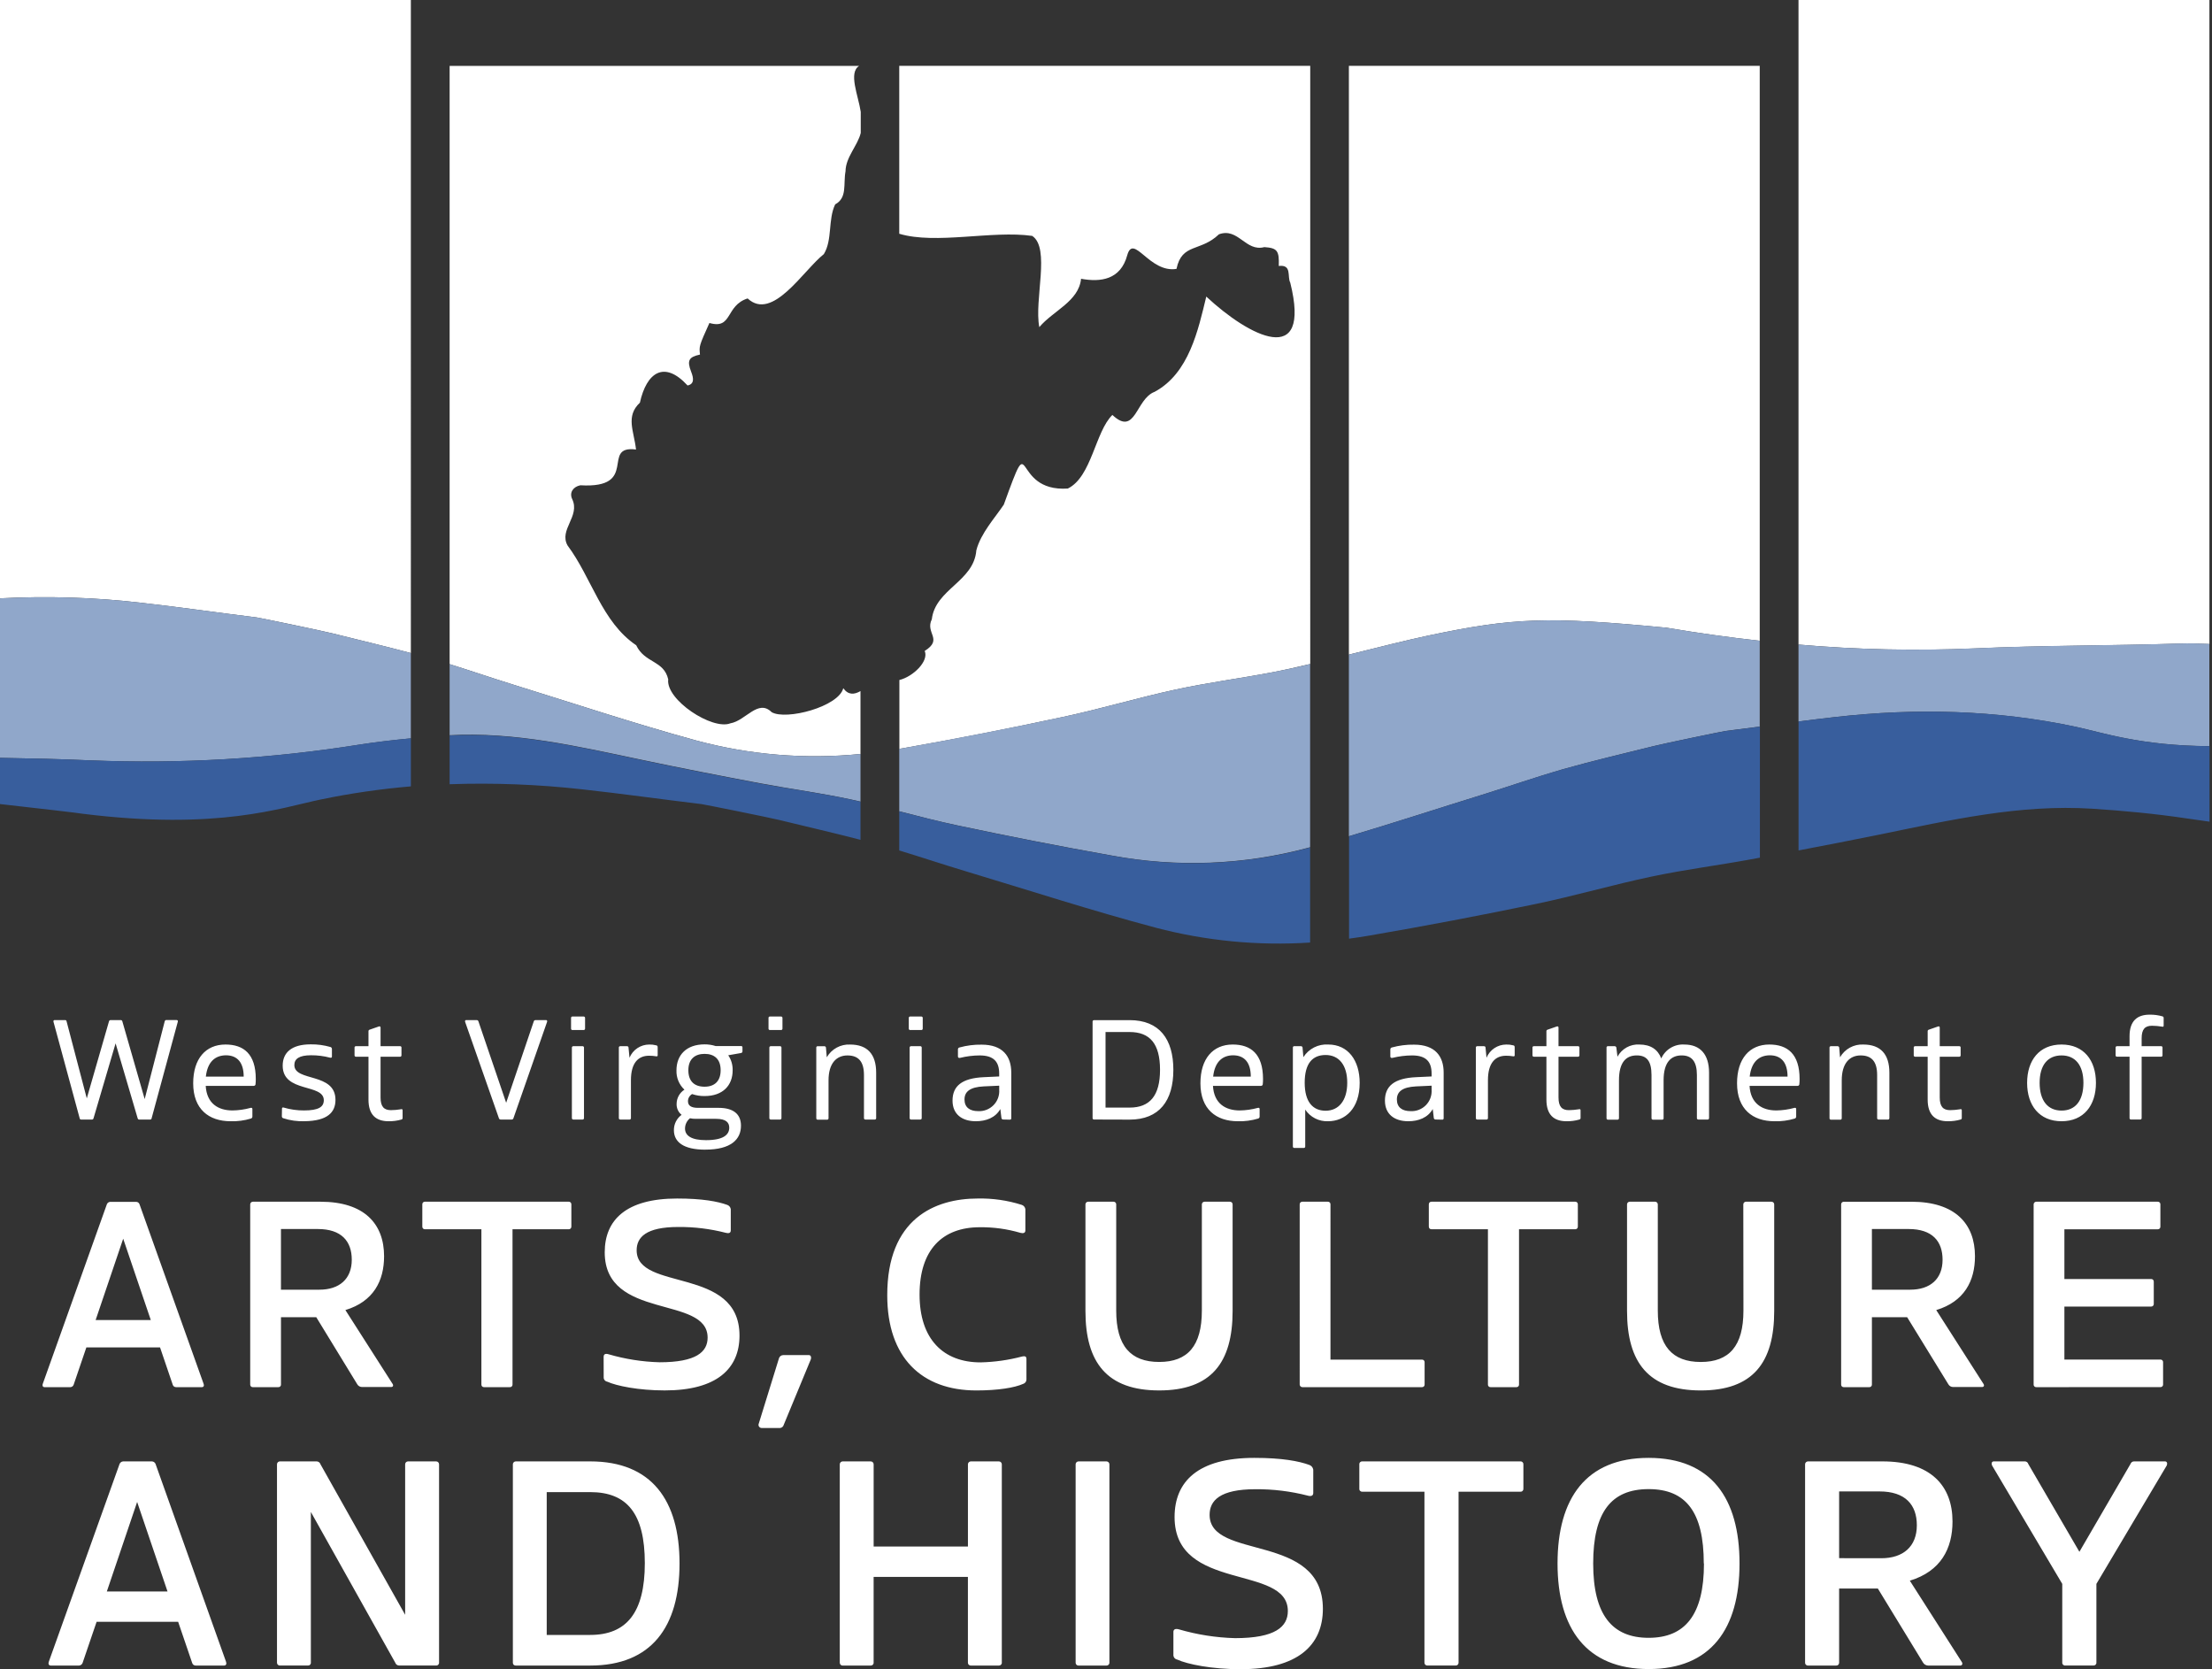 <svg width="167" height="126" fill="none" xmlns="http://www.w3.org/2000/svg">
  <rect width="100%" height="100%" fill="#333333" stroke="none"/>
  <defs/>
  <path d="M63.665 51.95c-.354 1.4-4.323 2.441-5.408 1.808-1.02-1.022-1.96.646-3.115.842-1.364.536-4.887-1.77-4.694-3.321-.33-1.443-1.764-1.204-2.417-2.572-2.596-1.752-3.362-5.097-5.182-7.532-.671-1.196.977-2.205.349-3.503-.228-.488.067-.928.615-1.041 4.511.268 1.493-3.05 4.205-2.699-.153-1.403-.806-2.5.293-3.538.502-2.275 1.834-3.219 3.598-1.296.499-.107.481-.51.269-1.043-.328-.845-.174-1.108.669-1.29-.07-.646-.07-.646.712-2.385 1.759.507 1.19-1.312 2.884-1.853 1.88 1.752 4.197-2.114 5.754-3.345.66-1.073.303-2.61.857-3.755.929-.504.601-1.516.781-2.5.013-1.073.929-1.948 1.149-2.897V8.444c-.191-1.258-.948-2.951-.121-3.471H33.946V50.133c1.59.496 3.166 1.038 4.755 1.532 4.608 1.427 9.189 2.951 13.839 4.225 4.045 1.093 8.255 1.441 12.424 1.025v-4.748c-.462.268-.918.314-1.3-.217zM67.891 4.971V17.645c2.771.829 7.011-.268 10.037.161 1.393.917.134 4.828.537 6.888 1.044-1.242 2.981-1.942 3.152-3.651 1.461.268 2.989.091 3.491-1.792.475-1.65 1.67 1.379 3.714 1.046.405-1.964 1.812-1.269 3.203-2.61 1.458-.536 2.011 1.341 3.429.966.977.067 1.13.268 1.09 1.424 1.015-.123.623.805.867 1.261 1.627 6.537-3.117 4.053-6.34 1.049-.61 2.513-1.302 5.794-3.899 7.189-1.439.536-1.429 3.399-3.19 1.746-1.294 1.255-1.563 4.678-3.365 5.555-4.388.295-2.564-5.043-4.833 1.215-.65.976-1.743 2.162-2.073 3.447-.188 2.366-3.088 2.918-3.362 5.207-.521 1.049.881 1.502-.537 2.39.336.775-.891 1.95-1.912 2.194v5.196l.231-.038c4.065-.715 8.118-1.508 12.158-2.377 2.836-.606 5.62-1.443 8.453-2.057 2.398-.518 4.833-.837 7.25-1.293.835-.158 1.842-.381 2.927-.638V4.971H67.891zM107.822 47.978c6.487-1.368 9.051-1.448 18.012-.593 2.339.397 4.68.725 7.021.984V4.971h-31.018v44.442c2.199-.545 4.401-1.1 5.985-1.435zM149.052 48.948c5.161-.233 10.332-.201 15.496-.365.757-.024 1.509 0 2.258.032V0h-31.024v48.656c4.412.386 8.845.484 13.27.292zM10.679 45.502c2.911.327 5.813.751 8.721 1.108.196.024 4.884.995 5.674 1.194 1.982.496 3.971.966 5.945 1.491V0H0v45.166c3.563-.188 7.135-.076 10.679.335z" fill="#fff"/>
  <path d="M52.54 55.89c-4.651-1.269-9.232-2.798-13.839-4.225-1.59-.493-3.166-1.035-4.755-1.532v5.365c4.922-.268 9.68.84 14.451 1.845 2.983.63 5.974 1.212 8.971 1.778 2.296.434 4.619.738 6.901 1.231l.696.156v-3.594c-4.169.416-8.38.069-12.424-1.025zM19.4 46.609c-2.908-.357-5.811-.781-8.721-1.108-3.544-.411-7.116-.523-10.679-.335v12.041c2.285.038 4.565.086 6.852.191 6.78.276 13.571-.122 20.273-1.188 1.292-.199 2.591-.351 3.893-.475v-6.438c-1.974-.536-3.963-.995-5.945-1.491-.789-.199-5.478-1.172-5.674-1.196zM88.733 52.054c-2.833.614-5.617 1.451-8.453 2.057-4.038.86-8.091 1.652-12.158 2.377l-.231.037v4.713c1.472.381 2.94.764 4.425 1.073 3.845.817 7.704 1.571 11.576 2.261 4.925.921 9.993.727 14.833-.569l.185-.051V50.123c-1.074.268-2.092.48-2.927.638-2.411.456-4.852.775-7.25 1.293zM125.643 47.365c-8.807-.834-11.38-.748-17.821.612-1.584.335-3.786.891-5.985 1.435v13.712c3.367-1 6.713-2.095 10.064-3.133 2.043-.633 4.062-1.341 6.119-1.934 2.269-.641 4.565-1.172 6.852-1.744.752-.19 5.218-1.113 5.403-1.137.859-.105 1.721-.217 2.58-.33v-6.478c-2.278-.252-4.556-.57-6.833-.952-.102-.019-.274-.04-.379-.051zM164.542 48.575c-5.163.164-10.335.132-15.495.365-4.423.194-8.854.099-13.265-.284v5.807c.932-.121 1.863-.236 2.795-.341 6.09-.684 12.156-.536 18.165.746 1.976.424 4.892 1.432 10.059 1.454v-7.715c-.749-.032-1.501-.056-2.259-.032z" fill="#90A7CA"/>
  <path d="M83.892 64.581c-3.868-.687-7.727-1.44-11.576-2.261-1.485-.317-2.954-.7-4.425-1.073v2.951c1.686.51 3.356 1.073 5.043 1.577 4.769 1.435 9.508 2.972 14.32 4.252 3.799.999 7.736 1.378 11.656 1.121v-7.178l-.185.051c-4.84 1.293-9.909 1.484-14.833.561zM138.58 54.123c-.932.105-1.864.22-2.795.341v9.732c2.056-.39 4.115-.793 6.175-1.21 5.279-1.086 10.548-2.288 16.001-1.939 2.379.153 4.761.378 7.116.73.58.088 1.157.169 1.737.247v-5.7c-5.166-.021-8.082-1.03-10.058-1.454-6.023-1.293-12.089-1.43-18.176-.746zM6.852 57.398C4.57 57.293 2.288 57.245 0 57.207v3.487c3.297.37 6.028.689 6.235.732 10.252 1.28 15.05-.472 17.966-1.073 2.25-.468 4.527-.799 6.818-.993v-3.627c-1.302.123-2.602.268-3.893.475-6.702 1.066-13.492 1.464-20.273 1.188zM124.886 56.313c-2.285.571-4.584 1.103-6.853 1.744-2.057.582-4.076 1.301-6.119 1.934-3.357 1.038-6.697 2.132-10.064 3.133v7.731c.513-.07 1.023-.145 1.536-.233 4.205-.724 8.398-1.521 12.58-2.39 2.932-.609 5.813-1.451 8.742-2.068 2.482-.523 5.006-.842 7.503-1.301l.658-.123v-9.89c-.86.113-1.722.225-2.581.33-.199.021-4.664.944-5.402 1.135zM57.368 59.141c-2.997-.566-5.988-1.148-8.971-1.778-4.771-1.006-9.53-2.119-14.451-1.845v3.68c3.337-.116 6.678.013 9.997.384 3.013.33 6.015.756 9.022 1.116.201.024 5.053 1 5.87 1.199 2.043.499 4.095.968 6.13 1.497v-2.876l-.696-.156c-2.282-.494-4.605-.797-6.901-1.22z" fill="#385E9D"/>
  <path d="M10.499 84.509c-.054 0-.086-.032-.107-.097L8.727 78.758l-1.665 5.654c-.021.064-.054.097-.107.097h-.843c-.025-.001-.049-.012-.067-.03-.018-.018-.028-.042-.03-.067L4.038 77.13c-.021-.086.021-.129.086-.129h.806c.054 0 .086.043.097.097l1.525 5.813 1.676-5.813c.006-.027.021-.051.042-.069.021-.018.048-.027.076-.028h.773c.064 0 .097.032.118.097L10.923 82.964l1.512-5.867c.021-.054.043-.097.097-.097h.805c.075 0 .107.054.086.129l-1.976 7.283c-.001.025-.012.049-.03.067-.018.018-.042.028-.067.03h-.851zM17.41 84.637c-1.643 0-2.825-.912-2.825-2.865 0-1.856.945-2.926 2.438-2.926 1.364 0 2.288.706 2.288 2.605.001.136-.006.272-.021.408-.005.03-.021.058-.045.077-.024.02-.053.03-.084.03h-3.63c.075 1.341.956 1.856 2.019 1.856.461-.006.919-.071 1.364-.193.064-.021.14 0 .14.075v.59c-.001.032-.012.062-.032.087-.019.025-.046.043-.076.053-.498.15-1.016.219-1.536.204zm-1.88-3.369h2.868c0-1.041-.462-1.609-1.343-1.609-.806.011-1.386.483-1.514 1.609h-.011zM21.288 83.682c0-.086.065-.097.14-.075.495.146 1.009.218 1.525.215 1.106 0 1.493-.268 1.493-.773 0-1.277-3.104-.536-3.104-2.607 0-.966.644-1.609 2.116-1.609.505-.007 1.008.061 1.493.201.03.009.057.028.076.053.019.025.03.055.032.087v.59c0 .086-.075.086-.14.075-.47-.124-.954-.185-1.439-.182-.891 0-1.257.268-1.257.74 0 1.277 3.104.536 3.104 2.629 0 .944-.612 1.588-2.331 1.609-.546.021-1.092-.055-1.611-.225-.031-.008-.058-.026-.077-.052-.019-.025-.03-.056-.03-.088l.011-.587zM30.396 84.401c-.001.025-.009.049-.025.068-.016.019-.037.033-.061.039-.318.091-.647.135-.977.129-.956 0-1.514-.494-1.514-1.631V79.766h-.956c-.013-0-.027-.003-.039-.009-.012-.006-.023-.014-.032-.024-.009-.01-.016-.022-.02-.035-.004-.013-.006-.026-.005-.04v-.59c0-.026.01-.05.028-.068.018-.018.043-.028.068-.028h.956v-1.124c-.003-.025.003-.051.017-.072.014-.021.034-.038.058-.046l.709-.247c.075-.021.129 0 .129.086v1.403h1.482c.026 0 .05.01.068.028.018.018.028.043.028.068v.59c.001.013-.001.027-.005.04-.004.013-.011.025-.02.035-.009.01-.02.018-.032.024-.012.006-.026.009-.039.009H28.731v3.079c0 .698.269.955.784.955.245-.003.489-.024.73-.064.075-.021.15-.021.15.064v.601zM37.796 84.509c-.029 0-.057-.009-.081-.027-.023-.017-.04-.042-.048-.07l-2.546-7.261c-.032-.075 0-.15.065-.15h.805c.029 0 .057.009.081.027.023.017.04.042.048.07l2.094 6.145 2.084-6.145c.008-.028.025-.053.048-.07.023-.018.052-.027.081-.026h.805c.075 0 .097.075.065.15l-2.535 7.261c-.008.028-.025.052-.048.07-.023.017-.051.027-.081.027h-.838zM43.209 77.752c-.014-0-.027-.003-.039-.009-.012-.006-.023-.014-.032-.024-.009-.01-.016-.022-.02-.035-.004-.013-.006-.026-.005-.04v-.805c-.001-.013.001-.027.005-.04.004-.013.011-.025.02-.035.009-.01.02-.018.032-.024.012-.006.026-.009.039-.009h.854c.014-.001.029.001.042.007.013.005.026.013.036.023.01.01.018.022.023.036.005.013.007.028.007.042v.805c.001.014-.002.029-.007.042-.005.013-.013.026-.023.036-.01.01-.022.018-.036.023-.013.005-.028.007-.042.007h-.854zm.075 6.757c-.014.001-.029-.002-.042-.007-.013-.005-.025-.013-.036-.023-.01-.01-.018-.022-.023-.036-.005-.013-.007-.028-.007-.042v-5.322c-.001-.014.002-.029.007-.042.005-.013.013-.025.023-.036.01-.01.022-.018.036-.023.013-.005.028-.007.042-.007h.698c.014-.001.029.002.042.007.013.005.025.013.036.023.01.01.018.022.023.036.005.013.007.028.007.042v5.322c.001.014-.002.029-.007.042-.005.013-.013.025-.023.036-.01.01-.022.018-.036.023-.013.005-.028.007-.042.007h-.698zM46.829 84.509c-.014.001-.029-.001-.042-.007-.013-.005-.025-.013-.036-.023-.01-.01-.018-.022-.023-.036-.005-.013-.007-.028-.007-.042V79.069c0-.013.003-.025.007-.037.005-.012.012-.022.021-.031.009-.009.02-.016.031-.021.012-.005.024-.007.037-.007h.516c.064 0 .118.032.118.097l.075.773c.122-.295.329-.547.595-.725.266-.177.578-.272.898-.271.166-.005.333.013.494.054.107.019.14.04.14.169v.59c0 .075-.054.086-.118.075-.177-.03-.357-.044-.537-.043-.806 0-1.364.536-1.364 1.845v2.865c.001.014-.002.029-.007.042-.005.013-.013.025-.023.036-.01.01-.022.018-.036.023-.013.005-.028.007-.042.007h-.698zM53.252 86.783c-1.665 0-2.374-.59-2.374-1.47-.003-.225.048-.448.149-.65.101-.202.249-.376.431-.509-.123-.099-.221-.225-.286-.369-.065-.143-.096-.3-.09-.458.001-.214.055-.424.158-.612.103-.188.252-.346.432-.461-.199-.186-.356-.413-.459-.664-.104-.252-.152-.523-.142-.795 0-1.159.752-1.961 2.127-1.961.281-.001.56.041.827.126h1.933c.026 0 .05.01.068.028.018.018.028.043.028.068v.311c-.001.028-.011.054-.029.075-.017.021-.041.036-.068.043l-.977.172c.228.335.344.733.333 1.137 0 1.137-.741 1.942-2.116 1.942-.321.005-.641-.046-.945-.15-.095.054-.173.132-.228.227-.055.094-.084.201-.084.31 0 .343.247.504.763.504h1.563c1.095 0 1.675.472 1.675 1.341.005 1.041-.757 1.813-2.691 1.813zm1.804-1.663c0-.386-.247-.665-.988-.665h-1.536c-.148.002-.296-.012-.44-.043-.116.093-.21.21-.275.344-.065.134-.099.28-.101.429 0 .536.473.88 1.579.88 1.321 0 1.761-.408 1.761-.944zm-1.863-3.09c.73 0 1.214-.397 1.214-1.245 0-.848-.483-1.234-1.214-1.234-.73 0-1.224.397-1.224 1.234s.457 1.245 1.224 1.245zM58.117 77.752c-.014-0-.027-.003-.039-.009-.012-.006-.023-.014-.032-.024-.009-.01-.016-.022-.02-.035-.004-.013-.006-.026-.005-.04v-.805c-.001-.013.001-.027.005-.04.004-.013.011-.025.02-.035.009-.01.02-.018.032-.024.012-.006.026-.009.039-.009h.849c.014-.001.029.001.042.007.013.005.025.013.036.023.01.01.018.022.023.036.005.013.007.028.007.042v.805c.001.014-.002.029-.007.042-.005.013-.013.026-.023.036-.01.01-.022.018-.036.023-.013.005-.028.007-.042.007h-.849zm.075 6.757c-.014.001-.029-.002-.042-.007-.013-.005-.025-.013-.036-.023-.01-.01-.018-.022-.023-.036-.005-.013-.007-.028-.007-.042v-5.322c-.001-.014.002-.029.007-.042.005-.013.013-.025.023-.036.01-.01.022-.018.036-.023.013-.005.028-.007.042-.007h.698c.014-.001.029.002.042.007.013.005.025.013.036.023.01.01.018.022.023.036.005.013.007.028.007.042v5.322c.001.014-.002.029-.007.042-.005.013-.013.025-.023.036-.01.01-.022.018-.036.023-.013.005-.028.007-.042.007h-.698zM65.335 84.509c-.014.001-.029-.001-.042-.006-.013-.005-.025-.013-.036-.023-.01-.01-.018-.022-.023-.036-.005-.013-.007-.028-.007-.042v-3.251c0-1.009-.408-1.481-1.246-1.481s-1.429.601-1.429 1.878v2.865c.001.014-.002.029-.007.042-.005.013-.013.025-.023.036-.01.01-.022.018-.036.023-.013.005-.028.007-.042.007h-.709c-.014.001-.029-.002-.042-.007-.013-.005-.025-.013-.036-.023-.01-.01-.018-.022-.023-.036-.005-.013-.007-.028-.007-.042v-5.343c0-.026.01-.05.028-.068.018-.018.043-.028.068-.028h.515c.028-.001.055.009.077.027.022.018.036.043.041.07l.064.74c.176-.307.434-.56.745-.73.311-.17.663-.251 1.017-.233 1.3 0 1.966.727 1.966 2.122v3.433c.001.014-.002.029-.007.042-.005.013-.013.025-.023.036-.01.01-.022.018-.036.023-.013.005-.028.007-.042.006h-.709zM68.707 77.752c-.013-0-.027-.003-.039-.009-.012-.006-.023-.014-.032-.024-.009-.01-.016-.022-.02-.035-.004-.013-.006-.026-.005-.04v-.805c-.001-.013.001-.027.005-.04.004-.013.011-.025.02-.035.009-.01.02-.018.032-.024.012-.006.026-.009.039-.009h.849c.014-.001.029.001.042.007.013.005.026.013.036.023.01.01.018.022.023.036.005.013.007.028.007.042v.805c.001.014-.001.029-.007.042-.005.013-.013.026-.023.036-.01.01-.022.018-.036.023-.013.005-.028.007-.042.007h-.849zm.075 6.757c-.014.001-.029-.002-.042-.007-.013-.005-.025-.013-.036-.023-.01-.01-.018-.022-.023-.036-.005-.013-.007-.028-.007-.042v-5.322c-.001-.014.002-.029.007-.042.005-.013.013-.025.023-.036.01-.01.022-.018.036-.023.013-.005.028-.007.042-.007h.698c.014-.001.029.002.042.007.013.005.026.013.036.023.01.01.018.022.023.036.005.013.007.028.006.042v5.322c.001.014-.001.029-.006.042-.005.013-.013.025-.023.036-.01.01-.022.018-.036.023-.013.005-.028.007-.042.007h-.698zM75.748 84.507c-.031.002-.062-.006-.087-.023-.025-.018-.044-.043-.053-.073l-.086-.697c-.365.654-1.074.923-1.847.923-1.053 0-1.762-.536-1.762-1.556 0-1.094.698-1.695 2.363-1.77l1.16-.054v-.215c0-.869-.387-1.373-1.471-1.373-.496.002-.99.064-1.472.182-.086.021-.172 0-.172-.097v-.536c-.003-.035.008-.07.03-.098.022-.028.053-.046.088-.052.545-.15 1.11-.222 1.675-.212 1.59 0 2.234.877 2.234 2.111v3.455c0 .026-.01.05-.028.068-.018.018-.043.028-.068.028l-.505-.011zm-.311-2.554l-1.181.054c-1.01.054-1.439.386-1.439.987 0 .601.408.88 1.031.88.214.011.427-.022.627-.1s.38-.196.531-.348c.15-.152.267-.334.341-.535.074-.2.106-.414.091-.627v-.311zM82.595 84.508c-.014.001-.029-.001-.042-.007-.013-.005-.025-.013-.036-.023-.01-.01-.018-.022-.023-.036-.005-.013-.007-.028-.007-.042v-7.288c0-.029.011-.056.032-.076.02-.02.047-.031.076-.031h2.685c2.256 0 3.305 1.438 3.305 3.755s-1.05 3.755-3.305 3.755l-2.685-.008zm2.685-.901c1.525 0 2.299-.89 2.299-2.854 0-1.964-.763-2.851-2.299-2.851h-1.815v5.705h1.815zM93.454 84.637c-1.643 0-2.825-.912-2.825-2.865 0-1.856.945-2.926 2.438-2.926 1.364 0 2.288.706 2.288 2.605.001.136-.006.272-.021.408-.005.03-.021.058-.045.077-.024.02-.054.03-.084.03h-3.63c.075 1.341.956 1.856 2.019 1.856.461-.006.919-.071 1.364-.193.065-.021.14 0 .14.075v.59c-.001.032-.012.062-.032.087-.019.025-.046.043-.076.053-.498.15-1.016.219-1.536.204zm-1.88-3.369h2.857c0-1.041-.462-1.609-1.343-1.609-.795.011-1.375.483-1.498 1.609h-.016zM97.717 86.654c-.014.001-.029-.001-.042-.007-.013-.005-.025-.013-.036-.023-.01-.01-.018-.022-.023-.036-.005-.013-.007-.028-.007-.042v-7.479c0-.026.01-.05.028-.068.018-.018.043-.028.068-.028h.515c.028-0.0.055.009.077.027.022.018.036.042.041.07l.064.73c.199-.312.479-.565.809-.733.331-.168.7-.243 1.07-.219 1.493 0 2.371 1.199 2.371 2.894 0 1.942-1.092 2.897-2.392 2.897-.338.013-.674-.061-.975-.215-.301-.154-.557-.383-.744-.665v2.79c.001.014-.001.029-.007.042-.005.013-.013.025-.023.036-.01.01-.022.018-.036.023-.013.005-.028.007-.042.007h-.72zm3.996-4.925c0-1.341-.634-2.092-1.633-2.092-.999 0-1.579.644-1.579 2.092 0 1.448.612 2.114 1.579 2.114.967 0 1.633-.74 1.633-2.114zM108.393 84.507c-.031.003-.062-.005-.088-.022-.026-.018-.045-.044-.054-.074l-.083-.697c-.365.654-1.074.923-1.847.923-1.053 0-1.762-.536-1.762-1.556 0-1.094.698-1.695 2.363-1.77l1.16-.054v-.215c0-.869-.387-1.373-1.471-1.373-.496.002-.99.064-1.472.182-.086.021-.172 0-.172-.097v-.536c-.002-.035.008-.07.03-.098.022-.028.054-.046.088-.052.546-.15 1.11-.222 1.676-.212 1.589 0 2.231.877 2.231 2.111v3.455c0 .025-.01.049-.027.067-.018.018-.042.029-.067.029l-.505-.011zm-.311-2.554l-1.181.054c-1.01.054-1.44.386-1.44.987 0 .601.408.88 1.031.88.214.011.428-.022.627-.1.2-.077.381-.196.531-.348.15-.152.266-.334.341-.535.074-.2.105-.414.091-.627v-.311zM111.53 84.509c-.014.001-.028-.001-.042-.007-.013-.005-.025-.013-.036-.023-.01-.01-.018-.022-.023-.036-.005-.013-.007-.028-.006-.042V79.069c0-.026.01-.05.028-.068.018-.018.043-.028.068-.028h.516c.064 0 .118.032.118.097l.075.773c.122-.295.329-.547.595-.725.266-.177.579-.272.898-.271.167-.005.333.013.494.054.108.019.14.04.14.169v.59c0 .075-.054.086-.118.075-.178-.03-.357-.044-.537-.043-.806 0-1.364.536-1.364 1.845v2.865c0 .014-.002.029-.007.042-.005.013-.013.025-.023.036-.01.01-.022.018-.036.023-.013.005-.027.007-.042.007h-.698zM119.328 84.401c-.001.025-.009.049-.025.068s-.037.033-.061.039c-.318.091-.647.135-.978.129-.956 0-1.514-.494-1.514-1.631V79.766h-.956c-.014-0-.027-.003-.039-.009-.012-.006-.023-.014-.032-.024-.01-.01-.016-.022-.021-.035-.004-.013-.006-.026-.005-.04v-.59c0-.026.011-.05.029-.068.018-.018.042-.028.068-.028h.956v-1.124c-.003-.025.003-.051.017-.072.014-.021.034-.038.058-.046l.709-.247c.075-.021.129 0 .129.086v1.403h1.482c.026 0 .05.01.068.028.019.018.029.043.029.068v.59c.001.013-.001.027-.005.04-.004.013-.011.025-.02.035-.009.01-.02.018-.033.024-.012.006-.025.009-.039.009h-1.482v3.079c0 .698.268.955.784.955.245-.003.489-.024.73-.064.075-.021.151-.021.151.064v.601zM128.207 84.507c-.013-0-.026-.003-.039-.009-.012-.006-.023-.014-.032-.024-.009-.01-.016-.022-.02-.035-.005-.013-.006-.026-.005-.04V81.149c0-.998-.365-1.481-1.15-1.481-.784 0-1.364.493-1.364 1.878v2.865c.002.013.001.027-.004.04-.004.013-.011.025-.02.035-.009.01-.02.018-.033.024-.012.005-.026.008-.039.008h-.717c-.014-0-.027-.003-.04-.009-.012-.006-.023-.014-.033-.024-.009-.01-.016-.022-.021-.035-.004-.013-.006-.026-.006-.04V81.149c0-1.073-.373-1.481-1.114-1.481-.805 0-1.342.515-1.342 1.878v2.865c0 .014-.002.029-.007.042-.005.013-.013.025-.023.036-.01.01-.022.018-.036.023-.013.005-.028.007-.042.007h-.725c-.014.001-.028-.002-.042-.007-.013-.005-.025-.013-.036-.023-.01-.01-.018-.022-.023-.036-.005-.013-.007-.028-.006-.042v-5.343c0-.026.01-.05.028-.068.018-.018.043-.028.068-.028h.516c.029-.001.058.008.081.026.024.018.041.043.048.071l.086.697c.159-.295.399-.539.692-.702.293-.163.627-.239.962-.218.848 0 1.393.373 1.651 1.049.15-.332.398-.611.711-.798.313-.188.676-.275 1.04-.25 1.192 0 1.858.748 1.858 2.122v3.433c.001.014-.001.029-.007.042-.005.013-.013.025-.023.036-.01.01-.022.018-.035.023-.014.005-.028.007-.042.007h-.715zM133.967 84.637c-1.644 0-2.825-.912-2.825-2.865 0-1.856.945-2.926 2.438-2.926 1.364 0 2.285.706 2.285 2.605.001.136-.006.272-.021.408-.005.03-.02.058-.043.077-.024.02-.053.03-.084.03h-3.63c.075 1.341.956 1.856 2.019 1.856.461-.006.92-.071 1.364-.193.062-.021.137 0 .137.075v.59c-.001.031-.012.061-.031.086-.018.025-.044.044-.073.054-.498.15-1.017.219-1.536.204zm-1.88-3.369h2.868c0-1.041-.462-1.609-1.343-1.609-.805.011-1.385.483-1.514 1.609h-.011zM141.826 84.509c-.014.001-.028-.002-.042-.007-.013-.005-.025-.013-.035-.023-.011-.01-.018-.022-.024-.036-.005-.013-.007-.028-.006-.042v-3.251c0-1.009-.408-1.481-1.246-1.481-.838 0-1.426.601-1.426 1.878v2.865c.001.014-.001.029-.006.042-.006.013-.013.025-.024.036-.01.01-.022.018-.035.023-.014.005-.028.007-.042.007h-.709c-.014.001-.029-.002-.042-.007-.014-.005-.026-.013-.036-.023-.01-.01-.018-.022-.023-.036-.005-.013-.007-.028-.007-.042v-5.343c0-.013.003-.025.008-.037.005-.012.012-.022.021-.031.009-.009.019-.016.031-.021.012-.005.024-.007.037-.007h.516c.028-.001.055.009.076.027.022.018.037.042.042.07l.064.74c.176-.307.433-.56.743-.73.311-.17.662-.251 1.016-.233 1.3 0 1.966.727 1.966 2.122v3.433c0 .014-.002.029-.007.042-.005.013-.013.025-.023.036-.01.01-.022.018-.036.023-.013.005-.028.007-.042.007h-.709zM148.109 84.401c0 .025-.009.049-.024.068-.016.019-.037.033-.062.039-.316.091-.645.134-.974.129-.956 0-1.515-.493-1.515-1.631V79.766h-.956c-.013-0-.026-.003-.039-.009-.012-.006-.023-.014-.032-.024-.009-.01-.016-.022-.02-.035-.005-.013-.006-.026-.005-.04v-.59c0-.026.01-.05.028-.068.018-.018.043-.028.068-.028h.956v-1.124c-.002-.025.004-.051.017-.072.014-.021.035-.038.059-.046l.708-.247c.073-.021.127 0 .127.086v1.403h1.482c.025 0 .05.01.068.028.018.018.028.043.028.068v.59c.002.013 0 .027-.004.04-.005.013-.012.025-.021.035-.009.01-.02.018-.032.024-.012.006-.026.009-.039.009h-1.482v3.079c0 .697.268.955.784.955.244-.003.489-.024.73-.064.075-.021.15-.021.15.064v.601zM153.042 81.74c0-1.706.924-2.894 2.599-2.894 1.676 0 2.597 1.188 2.597 2.894s-.924 2.897-2.597 2.897c-1.672 0-2.599-1.191-2.599-2.897zm4.251 0c0-1.341-.62-2.071-1.652-2.071-1.031 0-1.654.719-1.654 2.071s.623 2.092 1.654 2.092c1.032 0 1.652-.73 1.652-2.103v.011zM160.883 84.508c-.015.001-.029-.002-.042-.007-.014-.005-.026-.013-.036-.023-.01-.01-.018-.022-.023-.036-.005-.013-.007-.028-.007-.042v-4.635h-.956c-.025 0-.05-.01-.068-.028-.018-.018-.028-.043-.028-.068v-.59c-.001-.013 0-.027.005-.04.004-.013.011-.025.02-.035.009-.01.02-.018.032-.024.013-.006.026-.009.039-.009h.956v-.751c0-1.135.559-1.628 1.512-1.628.33-.006.66.037.977.129.025.006.046.02.062.039.015.019.024.043.024.068v.601c0 .086-.075.086-.139.064-.244-.04-.491-.061-.739-.064-.537 0-.784.268-.784.955v.587h1.482c.014.001.027.004.039.01s.022.014.031.024c.009.01.016.022.02.034.004.013.006.026.004.039v.59c0 .025-.009.049-.027.067-.017.018-.041.029-.067.029h-1.482v4.635c.001.014-.001.029-.006.042-.005.013-.013.025-.023.036-.011.01-.023.018-.036.023-.014.005-.028.007-.042.007h-.698zM5.319 104.709H3.357c-.14 0-.18-.14-.121-.269l4.833-13.538c.019-.05.052-.093.095-.124.043-.032.094-.051.147-.055h1.982c.053.003.104.021.147.053.043.032.075.076.092.126l4.833 13.538c.062.14.021.269-.121.269h-1.96c-.054 0-.107-.018-.151-.05-.043-.033-.075-.078-.091-.13l-.959-2.819H6.52l-.961 2.819c-.018.05-.05.094-.092.126-.043.032-.094.051-.147.054zm1.901-5.065h4.165l-2.084-6.14-2.081 6.14zM19.091 104.71c-.027.002-.054-.002-.079-.011-.025-.01-.048-.024-.067-.043-.019-.019-.034-.041-.043-.066-.01-.025-.014-.052-.012-.079V90.911c.001-.053.022-.103.06-.141.038-.037.088-.058.141-.058h5.102c3.321 0 4.804 1.679 4.804 4.117 0 1.861-.805 3.42-2.921 4.061l3.542 5.54c.121.161.04.268-.078.268h-2.223c-.069-.002-.136-.021-.196-.056-.06-.034-.11-.084-.145-.143l-3.099-5.069h-2.664v5.08c.002.027-.003.054-.012.079s-.024.047-.043.066c-.019.019-.042.033-.067.043-.025.009-.052.013-.079.011h-1.92zm5.024-7.358c1.501 0 2.443-.805 2.443-2.261 0-1.398-.781-2.318-2.564-2.318h-2.782v4.579h2.903zM36.545 104.709c-.027.002-.054-.002-.079-.011-.025-.009-.048-.024-.067-.043-.019-.018-.034-.041-.043-.066-.01-.025-.014-.052-.012-.079V92.791h-4.261c-.026.002-.053-.003-.078-.012-.025-.009-.047-.024-.066-.043-.019-.019-.033-.041-.043-.066-.009-.025-.013-.051-.012-.078v-1.682c-.002-.026.003-.053.012-.078.009-.025.024-.047.043-.066.019-.019.041-.033.066-.043.025-.009.051-.013.078-.012h10.851c.027-.002.053.003.078.012.025.009.048.024.067.043.019.019.034.041.044.066.01.025.014.051.013.078v1.682c.001.027-.003.053-.013.078-.01.025-.025.047-.044.066-.019.019-.042.033-.067.043-.025.009-.052.013-.078.012h-4.24V104.51c.002.027-.003.054-.012.079s-.025.048-.043.066c-.019.019-.042.034-.067.043-.025.009-.052.013-.079.011h-1.947zM45.575 102.41c0-.161.099-.268.381-.18 1.25.364 2.541.566 3.842.601 2.763 0 3.625-.78 3.625-1.861 0-3.219-7.768-1.28-7.768-6.438 0-2.441 1.611-4.061 5.464-4.061 1.904 0 3.064.22 3.783.48.07.024.132.066.179.122.047.056.078.124.09.197v1.609c0 .199-.158.239-.379.18-1.171-.302-2.376-.45-3.585-.44-2.441 0-3.142.781-3.142 1.76 0 3.138 7.765 1.18 7.765 6.438 0 2.5-1.721 4.139-5.639 4.139-1.982 0-3.644-.341-4.345-.66-.079-.013-.151-.055-.201-.118-.05-.063-.074-.143-.068-.223l-.005-1.545zM57.489 107.792c-.039-.003-.077-.015-.11-.035-.033-.02-.061-.049-.081-.082-.02-.034-.031-.072-.033-.111-.002-.039.006-.078.023-.113l1.522-4.92c.02-.069.062-.13.12-.173.058-.044.128-.067.2-.068h1.944c.118 0 .199.121.14.322l-2.043 4.938c-.015.063-.049.119-.097.162-.048.044-.108.071-.172.08h-1.412zM73.823 90.471c1.126-.024 2.248.139 3.321.48.07.024.132.066.179.122.047.056.078.124.09.197v1.609c0 .199-.161.239-.381.18-.994-.291-2.025-.433-3.061-.421-2.822 0-4.546 1.701-4.546 5.08 0 3.38 1.802 5.121 4.605 5.121 1.055-.024 2.103-.172 3.123-.44.269-.062.341.018.341.179v1.559c-.001.072-.025.142-.068.2-.043.058-.104.101-.173.122-.66.297-1.92.499-3.542.499-4.124 0-6.726-2.482-6.726-7.181-.008-5.786 3.595-7.307 6.839-7.307zM90.736 90.911c.001-.053.022-.103.06-.141.038-.037.088-.058.141-.058h1.923c.053 0 .103.021.141.058.037.037.058.088.058.14v8.047c0 3.9-1.611 6-5.545 6-3.934 0-5.566-2.1-5.566-6v-8.047c.001-.053.022-.103.06-.141.038-.037.088-.058.141-.058h1.923c.053 0 .103.021.141.058.037.037.058.088.058.14v8.02c0 2.682 1.101 3.878 3.244 3.878 2.143 0 3.222-1.199 3.222-3.878v-8.02zM98.324 104.709c-.053 0-.104-.021-.141-.058-.038-.037-.059-.088-.06-.141V90.911c-.001-.027.003-.053.013-.078.01-.025.025-.047.044-.066.019-.019.042-.033.067-.043.025-.009.052-.013.078-.012h1.923c.026-.002.053.003.078.012.025.009.047.024.066.043.019.019.033.041.043.066.009.025.013.051.012.078V102.63h6.906c.027-.001.054.003.079.012.025.01.048.025.067.044.019.019.033.041.043.066.01.026.014.052.012.079v1.679c.002.027-.002.054-.012.079s-.024.048-.043.066c-.02.019-.042.034-.068.043-.025.009-.051.013-.078.011h-9.028zM112.534 104.709c-.026.002-.053-.002-.078-.011s-.048-.024-.067-.043c-.019-.019-.033-.041-.043-.066-.009-.025-.013-.052-.011-.079V92.791h-4.261c-.026.002-.053-.003-.078-.012s-.048-.024-.067-.043c-.019-.019-.034-.041-.043-.066-.01-.025-.014-.051-.013-.078v-1.682c-.001-.027.003-.053.013-.078.009-.025.024-.047.043-.066.019-.019.042-.033.067-.043.025-.009.052-.013.078-.012h10.848c.027-.002.053.003.078.012s.048.024.067.043c.019.019.034.041.043.066.01.025.015.051.013.078v1.682c.002.027-.003.053-.013.078-.009.025-.024.047-.043.066-.019.019-.042.033-.067.043-.025.009-.051.013-.078.012h-4.24V104.51c.002.027-.002.054-.012.079-.009.025-.024.048-.043.066-.019.019-.042.034-.067.043-.026.009-.052.013-.079.011h-1.947zM131.615 90.911c0-.053.022-.103.06-.141.037-.037.088-.058.141-.058h1.931c.053 0 .103.021.141.058.038.037.059.088.06.141v8.047c0 3.9-1.611 6-5.545 6s-5.566-2.1-5.566-6v-8.047c.001-.053.022-.103.06-.141.038-.037.088-.058.141-.058h1.92c.053 0 .104.021.142.058.037.037.059.088.06.141v8.02c0 2.682 1.1 3.878 3.243 3.878s3.222-1.199 3.222-3.878l-.01-8.02zM139.2 104.71c-.027.001-.053-.003-.078-.012-.025-.01-.047-.024-.066-.043-.019-.019-.033-.041-.043-.066-.009-.025-.013-.051-.012-.078V90.911c0-.053.021-.103.058-.14.038-.037.088-.058.141-.058h5.102c3.321 0 4.803 1.679 4.803 4.117 0 1.861-.805 3.42-2.924 4.061l3.545 5.54c.121.161.04.268-.081.268h-2.204c-.069-.002-.137-.021-.196-.055-.06-.035-.11-.084-.145-.144l-3.115-5.069h-2.661v5.08c.002.027-.003.054-.012.079-.01.025-.025.047-.044.066-.019.019-.042.033-.067.043-.025.009-.052.013-.078.011H139.2zm5.019-7.358c1.501 0 2.44-.805 2.44-2.261 0-1.398-.778-2.318-2.561-2.318h-2.774v4.579h2.895zM153.735 104.709c-.027.002-.054-.002-.079-.011s-.048-.024-.067-.043c-.019-.018-.034-.041-.043-.066-.01-.025-.014-.052-.012-.079V90.911c0-.053.022-.103.059-.141.038-.037.089-.058.142-.058h9.17c.026-.002.053.003.078.012.024.009.047.024.066.043.018.019.033.041.042.066.01.025.014.051.012.078v1.682c.002.026-.002.053-.012.078-.009.025-.024.047-.042.066-.019.019-.042.033-.066.043-.025.009-.052.013-.078.012h-7.049v3.755h6.547c.026-.002.053.002.078.011.025.009.048.024.067.043.019.019.034.042.044.067.009.025.014.052.012.078v1.679c.001.027-.003.054-.012.079-.01.025-.025.048-.044.067-.019.019-.041.034-.067.043-.025.009-.052.014-.078.012h-6.547v4h7.25c.027-.002.054.002.079.012.025.009.048.024.067.043.019.019.034.042.043.067.01.025.014.052.012.079v1.679c.002.027-.002.054-.012.079-.009.025-.024.047-.043.066-.019.019-.042.033-.067.043-.025.009-.052.013-.079.011l-9.371.005zM5.972 125.725H3.824c-.153 0-.196-.153-.132-.309l5.333-14.903c.022-.055.058-.103.106-.138.047-.035.104-.056.163-.061h2.183c.059.004.116.025.164.06.048.035.084.083.105.139l5.311 14.903c.067.156.021.309-.132.309h-2.148c-.061.002-.12-.017-.169-.053-.049-.036-.084-.087-.1-.146l-1.058-3.103H7.293l-1.058 3.103c-.02.055-.056.103-.103.138-.047.035-.102.056-.161.061zm2.094-5.593h4.581l-2.293-6.757-2.288 6.757zM30.146 125.723c-.068.002-.136-.018-.191-.058-.056-.04-.097-.097-.117-.162l-6.369-11.373v11.373c.002.03-.002.059-.013.087-.01.027-.026.052-.047.073-.021.021-.046.037-.074.047-.028.011-.057.015-.086.013h-2.116c-.029.002-.059-.003-.086-.014-.027-.01-.052-.026-.073-.047-.021-.021-.037-.046-.048-.073-.011-.027-.015-.057-.014-.086v-14.97c0-.059.023-.115.065-.156.041-.041.097-.064.156-.064h2.755c.069-.003.136.017.192.057.056.04.097.097.117.163l6.391 11.36v-11.36c0-.059.023-.115.065-.156.041-.041.097-.064.156-.064h2.116c.059 0 .115.023.157.064s.066.097.066.156v14.97c.002.03-.003.059-.014.087-.011.027-.027.052-.048.073-.021.021-.046.037-.074.047-.028.011-.057.015-.087.013h-2.776zM38.94 125.725c-.029.002-.059-.003-.086-.013-.028-.01-.053-.026-.074-.047-.021-.021-.037-.046-.047-.074-.01-.027-.015-.057-.013-.086v-14.971c0-.058.023-.114.065-.155.041-.041.097-.065.156-.065h5.62c4.627 0 6.742 2.927 6.742 7.707 0 4.78-2.116 7.704-6.742 7.704h-5.62zm5.62-2.312c2.731 0 4.122-1.672 4.122-5.416 0-3.745-1.343-5.365-4.122-5.365h-3.284v10.781h3.284zM73.296 125.725c-.029.001-.059-.003-.086-.014-.027-.01-.052-.026-.073-.047-.021-.021-.037-.046-.048-.073-.011-.028-.015-.057-.014-.086v-6.473h-7.118v6.473c.002.029-.003.058-.014.086-.011.027-.027.052-.047.073-.021.021-.046.037-.073.047-.027.011-.057.015-.086.014h-2.116c-.029.001-.059-.003-.086-.014-.027-.01-.052-.026-.073-.047-.021-.021-.037-.046-.047-.073-.011-.028-.015-.057-.014-.086v-14.971c0-.058.023-.114.065-.155.041-.041.097-.065.156-.065h2.116c.058 0 .114.024.156.065s.065.097.065.155v6.207h7.118v-6.207c0-.058.023-.114.065-.155.041-.041.097-.065.156-.065h2.116c.058 0 .114.024.156.065s.065.097.065.155v14.971c.002.029-.003.058-.014.086-.011.027-.027.052-.048.073-.021.021-.046.037-.073.047-.027.011-.057.015-.086.014h-2.116zM81.427 125.725c-.029.001-.059-.003-.086-.014-.027-.01-.052-.026-.073-.047-.021-.021-.037-.046-.047-.073-.011-.028-.015-.057-.014-.086v-14.971c0-.058.023-.114.065-.155.041-.041.097-.065.156-.065h2.108c.058 0 .114.024.156.065s.065.097.065.155v14.971c.002.029-.003.058-.014.086-.011.027-.027.052-.048.073-.021.021-.046.037-.073.047-.028.011-.057.015-.086.014h-2.108zM88.588 123.192c0-.175.113-.285.419-.199 1.376.401 2.799.624 4.232.663 3.042 0 3.99-.859 3.99-2.05 0-3.543-8.552-1.408-8.552-7.089 0-2.683 1.764-4.469 6.017-4.469 2.094 0 3.373.244 4.165.536.076.028.142.075.193.138.051.062.083.137.095.216v1.76c0 .22-.177.268-.419.199-1.288-.331-2.614-.493-3.945-.483-2.685 0-3.461.858-3.461 1.936 0 3.455 8.552 1.299 8.552 7.09 0 2.752-1.896 4.56-6.216 4.56-2.18 0-4.012-.375-4.782-.727-.086-.016-.163-.063-.216-.132-.053-.07-.078-.156-.071-.243v-1.706zM107.763 125.723c-.03.002-.059-.003-.086-.013-.028-.011-.053-.027-.074-.048-.02-.021-.036-.045-.047-.073-.01-.027-.015-.057-.014-.086v-12.902h-4.696c-.029.002-.059-.002-.086-.013-.028-.01-.053-.026-.074-.047-.021-.021-.037-.046-.047-.074-.011-.027-.015-.057-.013-.086v-1.848c-.002-.03.003-.059.014-.086.01-.028.026-.052.047-.073.021-.021.046-.037.073-.048.027-.01.057-.015.086-.013h11.946c.03-.002.059.003.086.013.028.011.053.027.073.048.021.021.037.045.048.073.01.027.015.056.013.086v1.848c.002.029-.002.059-.012.086-.011.028-.027.053-.048.074-.02.021-.046.037-.073.047-.028.011-.057.015-.087.013h-4.675v12.902c.002.029-.003.059-.013.086-.011.028-.027.052-.048.073-.02.021-.045.037-.073.048-.027.01-.056.015-.086.013h-2.134zM117.59 118.02c0-4.933 2.162-7.972 6.877-7.972s6.863 3.039 6.863 7.972-2.162 7.969-6.855 7.969c-4.694 0-6.885-3.039-6.885-7.969zm11.041 0c0-3.876-1.342-5.614-4.164-5.614-2.822 0-4.186 1.738-4.186 5.614s1.431 5.611 4.186 5.611 4.178-1.738 4.178-5.611h-.014zM136.499 125.725c-.029.001-.059-.003-.086-.014-.027-.01-.052-.026-.073-.047-.021-.021-.037-.046-.048-.073-.01-.028-.015-.057-.013-.086v-14.971c0-.058.023-.114.064-.155.042-.041.098-.065.156-.065h5.62c3.657 0 5.29 1.849 5.29 4.536 0 2.047-.881 3.756-3.222 4.469l3.898 6.097c.135.177.046.309-.088.309h-2.436c-.075-.003-.149-.025-.214-.063s-.12-.092-.159-.157l-3.415-5.593h-2.924v5.593c.001.029-.004.058-.014.086-.011.027-.027.052-.048.073-.02.021-.045.037-.073.047-.027.011-.056.015-.086.014h-2.129zm5.531-8.101c1.654 0 2.686-.883 2.686-2.489 0-1.54-.862-2.554-2.822-2.554h-3.045v5.038l3.181.005zM155.915 125.723c-.029.002-.059-.002-.086-.013-.028-.01-.053-.026-.074-.047-.021-.021-.037-.046-.047-.073-.011-.028-.015-.058-.013-.087v-5.944l-5.3-8.938c-.067-.155-.025-.308.131-.308h2.336c.061-.002.12.016.169.052.049.036.084.088.1.146l3.858 6.626 3.856-6.626c.018-.057.054-.107.102-.143.048-.036.107-.055.167-.055h2.336c.156 0 .199.153.134.308l-5.311 8.938v5.944c.001.029-.003.059-.014.086-.01.027-.026.052-.047.073-.021.021-.046.037-.073.047-.028.011-.057.016-.086.014h-2.138z" fill="#fff"/>
</svg>
